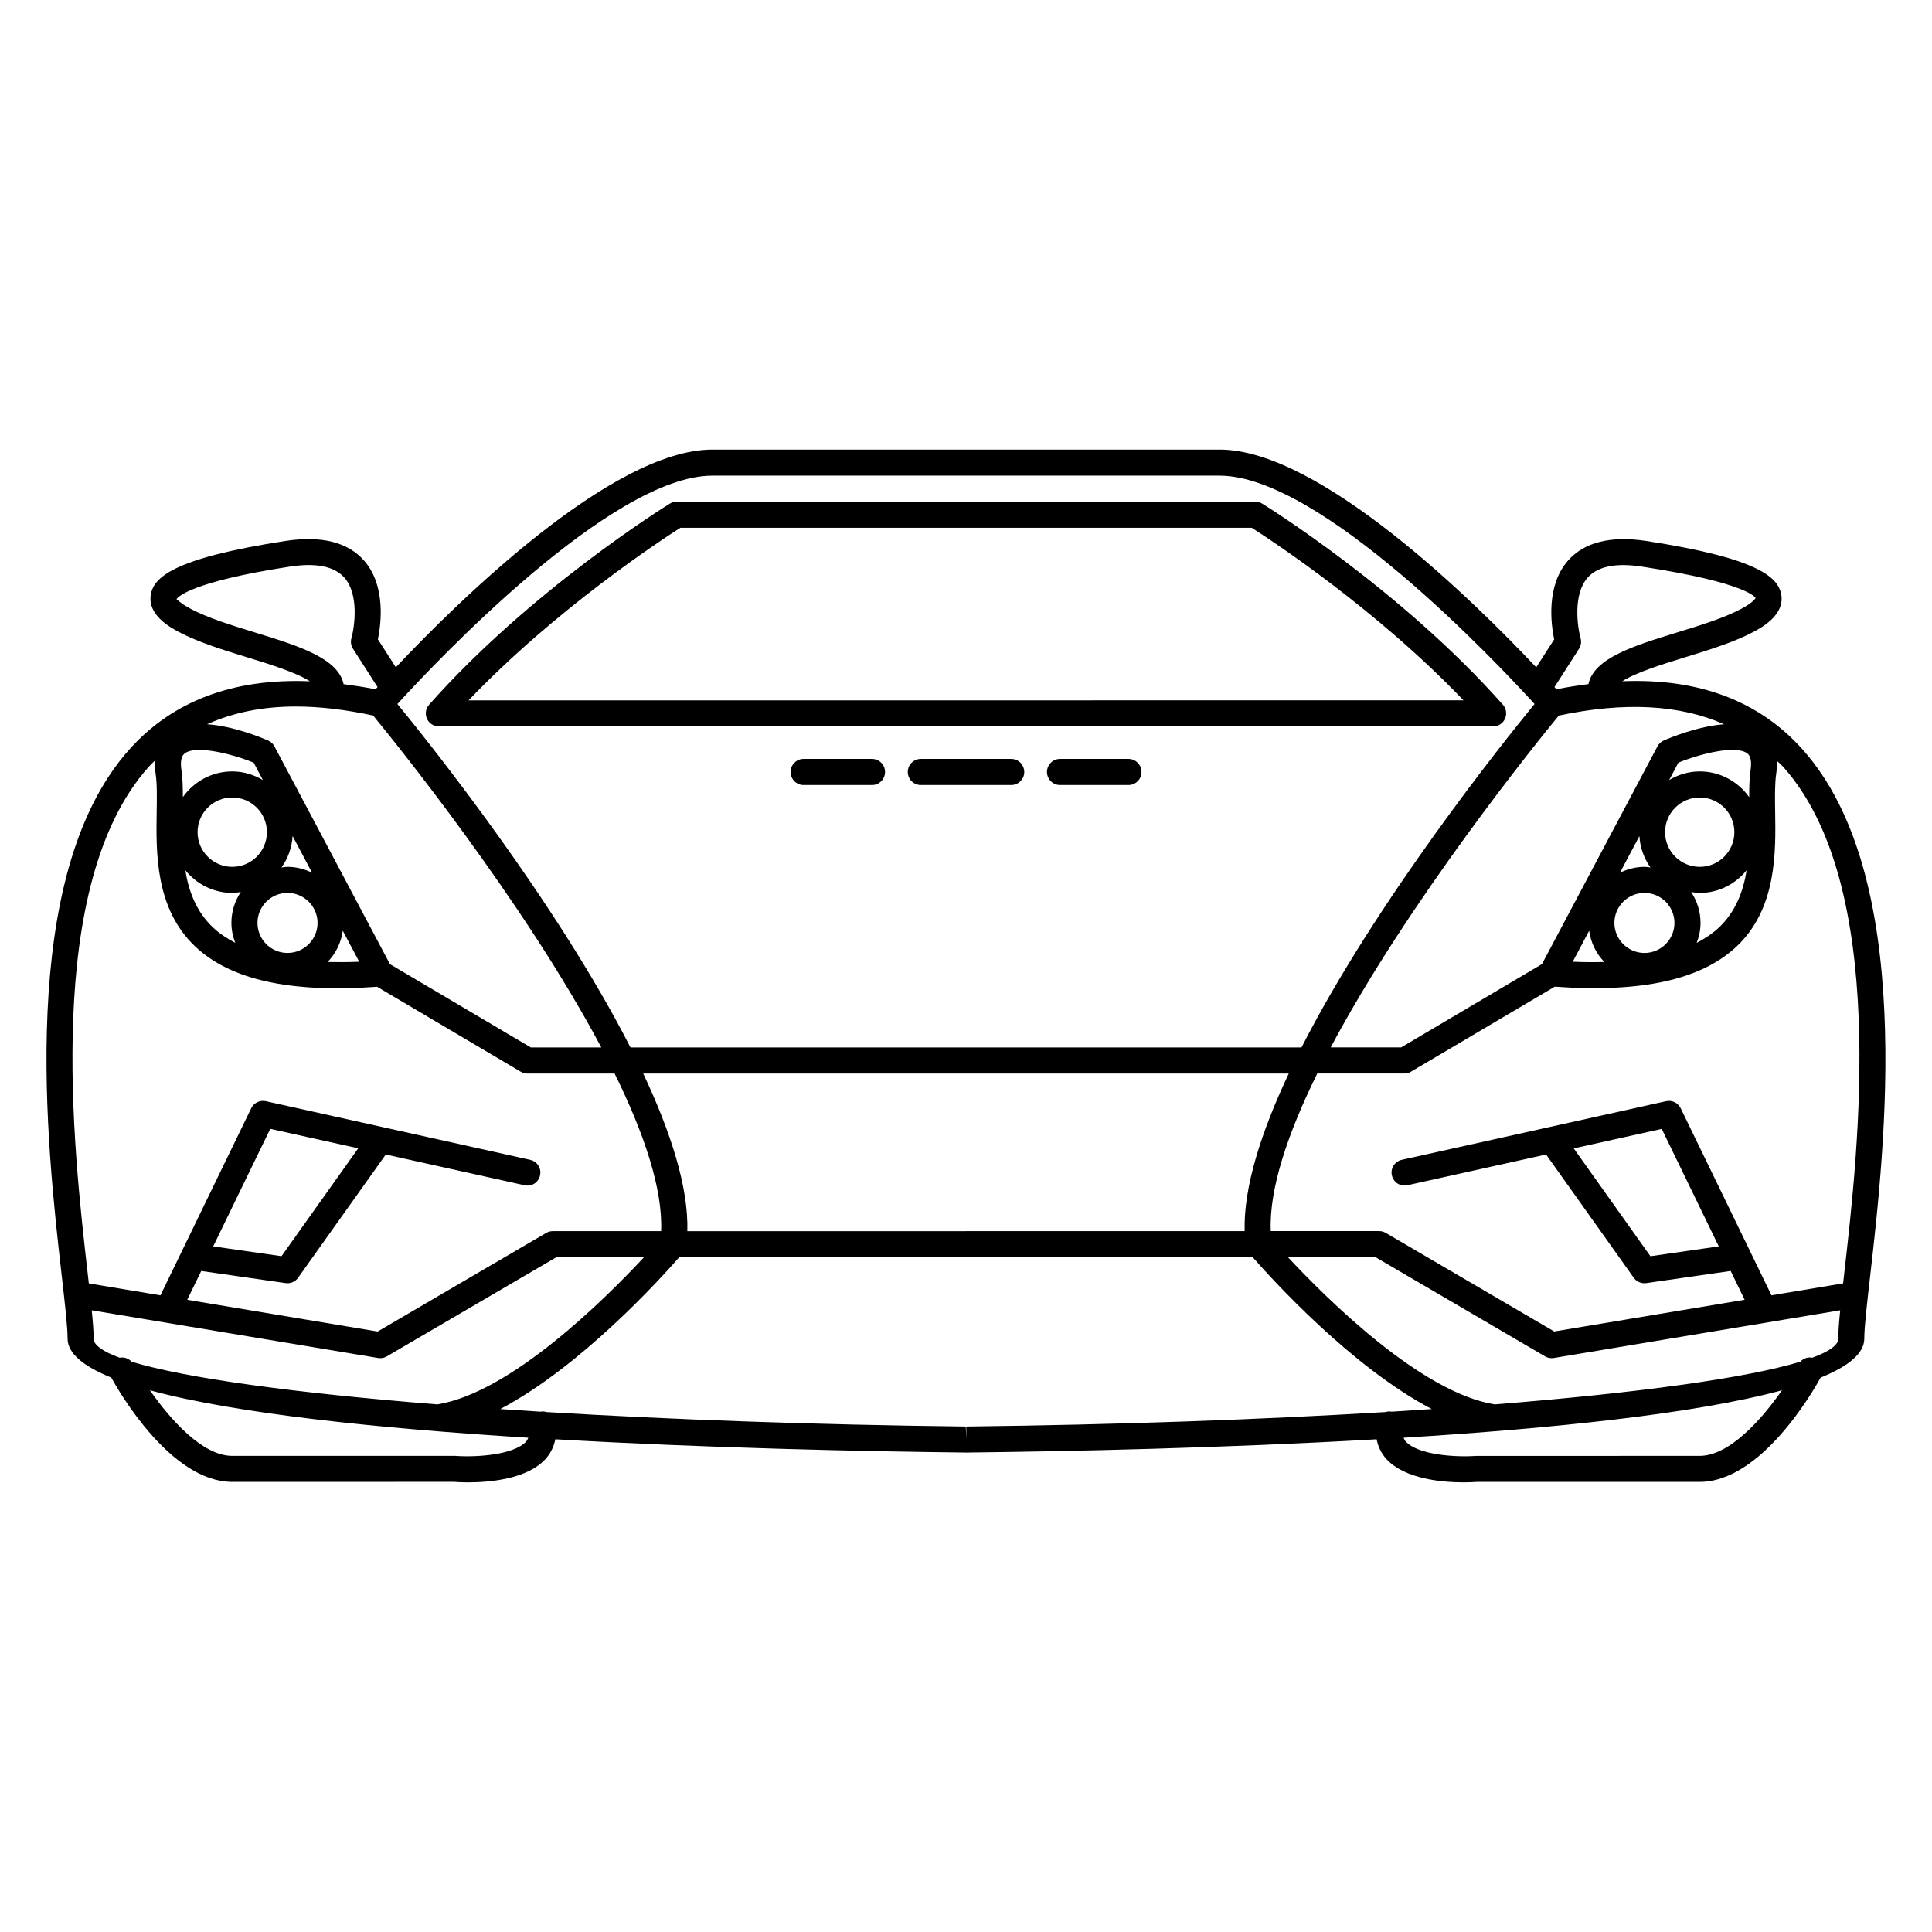<?xml version="1.0" encoding="UTF-8"?>
<!-- Uploaded to: SVG Repo, www.svgrepo.com, Generator: SVG Repo Mixer Tools -->
<svg fill="#000000" width="800px" height="800px" version="1.1" viewBox="144 144 512 512" xmlns="http://www.w3.org/2000/svg">
 <g>
  <path d="m411.98 345.12h-23.949c-1.91 0-3.457 1.547-3.457 3.457 0 1.91 1.547 3.465 3.457 3.465h23.949c1.914 0 3.461-1.551 3.461-3.465-0.008-1.91-1.547-3.457-3.461-3.457z"/>
  <path d="m443.05 345.12h-18.129c-1.91 0-3.461 1.547-3.461 3.457 0 1.91 1.551 3.465 3.461 3.465h18.129c1.914 0 3.461-1.551 3.461-3.465-0.004-1.91-1.547-3.457-3.461-3.457z"/>
  <path d="m621.73 342.64c-11.523-12.93-27.605-18.93-47.812-18.102 3.633-2.352 11.02-4.621 16.453-6.289 6.481-1.996 13.164-4.051 18.363-6.816 2.035-1.094 8.246-4.398 7.32-9.828-0.754-4.449-5.586-9.609-35.719-14.238-9.438-1.438-16.453 0.289-20.781 5.176-5.894 6.672-4.508 16.973-3.68 20.898l-4.758 7.41c-16.082-17.074-57.176-57.703-83.898-57.703h-134.42c-26.719 0-67.797 40.613-83.891 57.688l-4.762-7.41c0.82-3.926 2.207-14.227-3.688-20.898-4.316-4.887-11.324-6.609-20.781-5.176-30.121 4.625-34.965 9.789-35.711 14.238-0.926 5.43 5.273 8.734 7.32 9.828 5.188 2.766 11.879 4.82 18.355 6.82 5.457 1.676 12.867 3.949 16.48 6.312-20.227-0.832-36.336 5.164-47.871 18.094-29.977 33.586-21.801 105.19-17.871 139.6 0.855 7.508 1.535 13.441 1.535 16.496 0 3.934 4.223 7.352 11.574 10.34 2.062 3.754 15.816 27.633 32.062 27.633l58.793-0.012c0.453 0.039 1.809 0.137 3.707 0.137 5.523 0 15.527-0.797 20.461-6.133 1.406-1.527 2.258-3.316 2.656-5.281 40.402 2.324 81.496 3.199 108.84 3.516h0.105 0.035c27.266-0.316 68.305-1.188 108.67-3.516 0.395 1.965 1.238 3.762 2.644 5.281 4.961 5.344 15.008 6.133 20.418 6.133 1.809 0 3.117-0.09 3.492-0.125h59.062c16.246 0 30-23.879 32.051-27.633 7.352-2.988 11.574-6.402 11.574-10.34 0-3.055 0.684-8.988 1.543-16.484 3.926-34.418 12.105-106.04-17.879-139.62zm-14.66 1.031c0.906 0.691 1.168 2.168 0.855 4.398-0.316 2.141-0.371 4.609-0.371 7.18-2.922-4.106-7.691-6.816-13.098-6.816-2.973 0-5.723 0.863-8.105 2.273l2.438-4.602c6.023-2.434 15.309-4.715 18.281-2.434zm-14.891 36.734c0.742 0.105 1.496 0.227 2.273 0.227 5.027 0 9.477-2.379 12.43-6.004-0.918 5.668-2.934 11.023-7.391 15.219-1.641 1.543-3.617 2.856-5.844 4.016 0.629-1.641 1.012-3.41 1.012-5.273 0-3.027-0.922-5.836-2.481-8.184zm-12.379 0.227c4.387 0 7.949 3.562 7.949 7.949s-3.562 7.961-7.949 7.961c-4.383 0-7.969-3.57-7.969-7.961-0.004-4.387 3.586-7.949 7.969-7.949zm-6.496-5.352 5.152-9.707c0.195 3.09 1.234 5.941 2.941 8.312-0.527-0.066-1.055-0.16-1.602-0.16-2.324 0-4.512 0.586-6.492 1.555zm11.957-10.746c0-5.078 4.121-9.191 9.191-9.191 5.059 0 9.18 4.109 9.18 9.191 0 5.066-4.109 9.191-9.18 9.191-5.07 0-9.191-4.121-9.191-9.191zm-22.805-48.602c0.523-0.816 0.684-1.84 0.414-2.793-0.816-2.953-2.086-11.594 1.859-16.051 2.672-3.019 7.547-4.004 14.547-2.91 28.051 4.301 30 8.273 29.973 8.293-0.02 0.051-0.5 1.113-3.777 2.863-4.586 2.449-10.957 4.41-17.113 6.297-11.273 3.465-21.98 6.769-23.406 13.664-2.781 0.363-5.562 0.766-8.48 1.367-0.152-0.172-0.348-0.383-0.523-0.578zm-5.363 17.703c17.445-3.707 32.086-2.902 43.812 2.297-6.863 0.516-14.008 3.445-15.984 4.301-0.719 0.312-1.309 0.855-1.672 1.551l-30.613 57.711-37.332 22.082h-18.656c20.738-39.043 54.941-81.246 60.445-87.941zm12.074 65.297c-2.672 0.066-5.426 0.066-8.375-0.066l4.352-8.207c0.457 3.191 1.871 6.07 4.023 8.273zm-236.37-128.88h134.41c26.812 0 73.441 49.504 83.465 60.512-8.449 10.309-41.867 52.07-61.762 91.02h-89.016c-0.004 0-0.016 0.004-0.023 0.004h-88.789c-19.895-38.953-53.316-80.719-61.758-91.023 10.027-11.004 56.66-60.512 83.473-60.512zm152.74 158.44c-7.285 15.445-12.016 30.121-11.688 41.766l-73.957 0.004c-0.004 0-0.016 0.004-0.023 0.004h-73.715c0.324-11.652-4.41-26.312-11.695-41.77h85.652zm-273.89-116.86c-6.156-1.891-12.523-3.848-17.121-6.297-2.863-1.527-3.582-2.527-3.758-2.559 0.402-0.598 3.945-4.606 29.953-8.609 6.988-1.094 11.879-0.105 14.547 2.91 3.945 4.457 2.684 13.098 1.859 16.051-0.266 0.945-0.117 1.977 0.414 2.785l6.516 10.168c-0.18 0.203-0.379 0.418-0.535 0.59-2.906-0.598-5.691-0.996-8.465-1.367-1.426-6.902-12.137-10.207-23.41-13.672zm10.73 19.598c6.293 0 13.195 0.816 20.504 2.383 5.414 6.586 39.699 48.859 60.477 87.977h-18.668l-37.344-22.082-30.613-57.711c-0.363-0.695-0.953-1.238-1.672-1.551-1.988-0.867-9.262-3.848-16.184-4.312 6.863-3.098 14.688-4.703 23.5-4.703zm16.82 67.637c-2.949 0.125-5.707 0.125-8.379 0.066 2.152-2.207 3.57-5.082 4.027-8.277zm-32.855-5.016c-2.223-1.152-4.191-2.469-5.824-4.004-4.469-4.195-6.488-9.551-7.406-15.219 2.957 3.621 7.402 5.996 12.434 5.996 0.777 0 1.516-0.121 2.262-0.227-1.559 2.348-2.481 5.152-2.481 8.184 0.008 1.867 0.383 3.629 1.016 5.269zm-0.793-20.129c-5.066 0-9.191-4.121-9.191-9.191 0-5.078 4.121-9.191 9.191-9.191 5.074 0 9.191 4.109 9.191 9.191-0.008 5.07-4.113 9.191-9.191 9.191zm14.648 6.906c4.387 0 7.961 3.562 7.961 7.949s-3.57 7.961-7.961 7.961c-4.398 0-7.961-3.57-7.961-7.961 0-4.387 3.562-7.949 7.961-7.949zm-1.598-6.746c1.707-2.383 2.746-5.231 2.949-8.324l5.152 9.719c-1.977-0.957-4.16-1.559-6.5-1.559-0.551 0.004-1.07 0.109-1.602 0.164zm-25.664-30.211c0.867-0.66 2.254-0.941 3.945-0.941 4.133 0 10.055 1.641 14.348 3.375l2.438 4.606c-2.394-1.41-5.144-2.281-8.117-2.281-5.402 0-10.168 2.699-13.09 6.801 0-2.562-0.055-5.023-0.383-7.16-0.324-2.231-0.039-3.707 0.859-4.398zm-25.695 137.79c-3.824-33.418-11.758-102.95 16.156-134.23 0.539-0.605 1.137-1.137 1.699-1.703-0.07 1.066-0.047 2.231 0.152 3.566 0.395 2.648 0.336 6.223 0.277 10.012-0.176 10.855-0.422 25.723 10.254 35.766 9.34 8.781 25.055 12.293 48.16 10.629l38.051 22.504c0.535 0.316 1.145 0.488 1.762 0.488h23.129c7.754 15.734 12.793 30.52 12.324 41.77h-28.719c-0.609 0-1.215 0.168-1.742 0.473l-44.664 26.133-50.453-8.414 3.703-7.637 22.375 3.219c0.172 0.02 0.328 0.031 0.492 0.031 1.102 0 2.156-0.527 2.797-1.445l23.25-32.672 36.77 8.152c1.914 0.422 3.699-0.754 4.109-2.621 0.414-1.867-0.762-3.707-2.621-4.121l-70.059-15.539c-1.578-0.348-3.16 0.434-3.859 1.859l-24.062 49.594-18.984-3.16c-0.094-0.891-0.188-1.699-0.297-2.652zm33.262-7.16 15.121-31.152 23.312 5.164-20.332 28.586zm-24.797 29.504c-4.473-1.648-6.887-3.344-6.887-5.066 0-1.828-0.195-4.367-0.508-7.496l75.891 12.637c0.188 0.031 0.371 0.051 0.559 0.051 0.609 0 1.219-0.168 1.734-0.469l44.941-26.285h23.23c-10.531 11.309-35.352 35.891-54.77 39-37.988-3.031-66.746-6.977-81.027-11.309-0.816-0.891-1.992-1.285-3.164-1.062zm107.74 22.203c-3.293 3.57-13.125 4.223-18.844 3.809h-59.059c-7.875 0-16.418-9.633-21.805-17.375 22.832 6.207 60.785 10.121 100.27 12.57-0.172 0.336-0.281 0.695-0.566 0.996zm229.18-7.93c-0.504-0.082-0.988-0.012-1.457 0.125-32.996 1.996-70.855 3.367-111.11 3.84l0.051 3.461-0.176-3.461c-40.25-0.473-78.113-1.84-111.1-3.84-0.469-0.137-0.969-0.207-1.48-0.125-0.023 0.004-0.051 0.023-0.074 0.031-3.633-0.227-7.199-0.465-10.711-0.699 21.367-11.211 42.578-34.668 47.438-40.23h76.102c0.004 0 0.016-0.004 0.023-0.004h75.848c4.883 5.566 26.086 29.035 47.453 40.234-3.516 0.238-7.09 0.473-10.73 0.699-0.027-0.012-0.051-0.031-0.078-0.031zm81.812 11.738-59.336 0.012c-5.414 0.383-15.277-0.246-18.574-3.82-0.289-0.309-0.395-0.672-0.57-0.996 39.488-2.453 77.449-6.363 100.29-12.574-5.394 7.734-13.934 17.379-21.809 17.379zm36.73-31.074c0 1.723-2.414 3.422-6.887 5.066-1.176-0.238-2.352 0.168-3.168 1.059-14.277 4.332-43.031 8.281-81.012 11.309-19.391-3.094-44.223-27.695-54.77-39.004h23.219l44.93 26.285c0.527 0.309 1.133 0.473 1.742 0.473 0.188 0 0.383-0.02 0.57-0.051l75.883-12.641c-0.32 3.137-0.508 5.676-0.508 7.504zm1.578-17.281c-0.105 0.945-0.203 1.773-0.301 2.648l-18.984 3.16-24.066-49.59c-0.707-1.426-2.301-2.207-3.863-1.859l-70.043 15.539c-1.867 0.414-3.043 2.254-2.625 4.121 0.414 1.859 2.254 3.043 4.109 2.621l36.754-8.148 23.242 32.668c0.648 0.918 1.703 1.445 2.816 1.445 0.168 0 0.328-0.012 0.492-0.031l22.375-3.219 3.699 7.637-50.465 8.402-44.664-26.137c-0.535-0.309-1.137-0.473-1.75-0.473h-28.703c-0.473-11.246 4.574-26.031 12.328-41.766h23.129c0.621 0 1.215-0.168 1.742-0.5l38.066-22.504c23.074 1.648 38.797-1.848 48.164-10.625 10.66-10.039 10.422-24.91 10.238-35.766-0.059-3.789-0.109-7.359 0.281-10.016 0.195-1.293 0.215-2.43 0.156-3.477 0.543 0.559 1.164 1.031 1.699 1.629 27.922 31.289 19.992 100.82 16.172 134.24zm-33.25-7.16-18.117 2.606-20.32-28.574 23.32-5.168z"/>
  <path d="m400.12 336.5h139.57c1.367 0 2.602-0.785 3.148-2.035 0.559-1.25 0.344-2.695-0.555-3.707-26.777-30.238-62.262-52.355-63.773-53.281-0.523-0.332-1.164-0.523-1.805-0.523l-76.809-0.004c-0.016 0-0.031 0.012-0.051 0.012l-76.555-0.004c-0.641 0-1.27 0.191-1.809 0.523-1.508 0.926-36.988 23.043-63.773 53.281-0.891 1.012-1.117 2.457-0.559 3.707 0.559 1.238 1.789 2.023 3.148 2.023h139.59zm-131.95-6.894c23.086-24.18 51.02-42.484 56.129-45.734h75.812c0.016 0 0.031-0.012 0.051-0.012h75.547c5.098 3.254 33.035 21.555 56.129 45.734l-131.94 0.004c-0.016 0-0.031 0.012-0.051 0.012z"/>
  <path d="m375.09 345.12h-18.129c-1.898 0-3.445 1.547-3.445 3.457 0 1.91 1.547 3.465 3.445 3.465h18.129c1.91 0 3.457-1.551 3.457-3.465 0-1.91-1.547-3.457-3.457-3.457z"/>
 </g>
</svg>